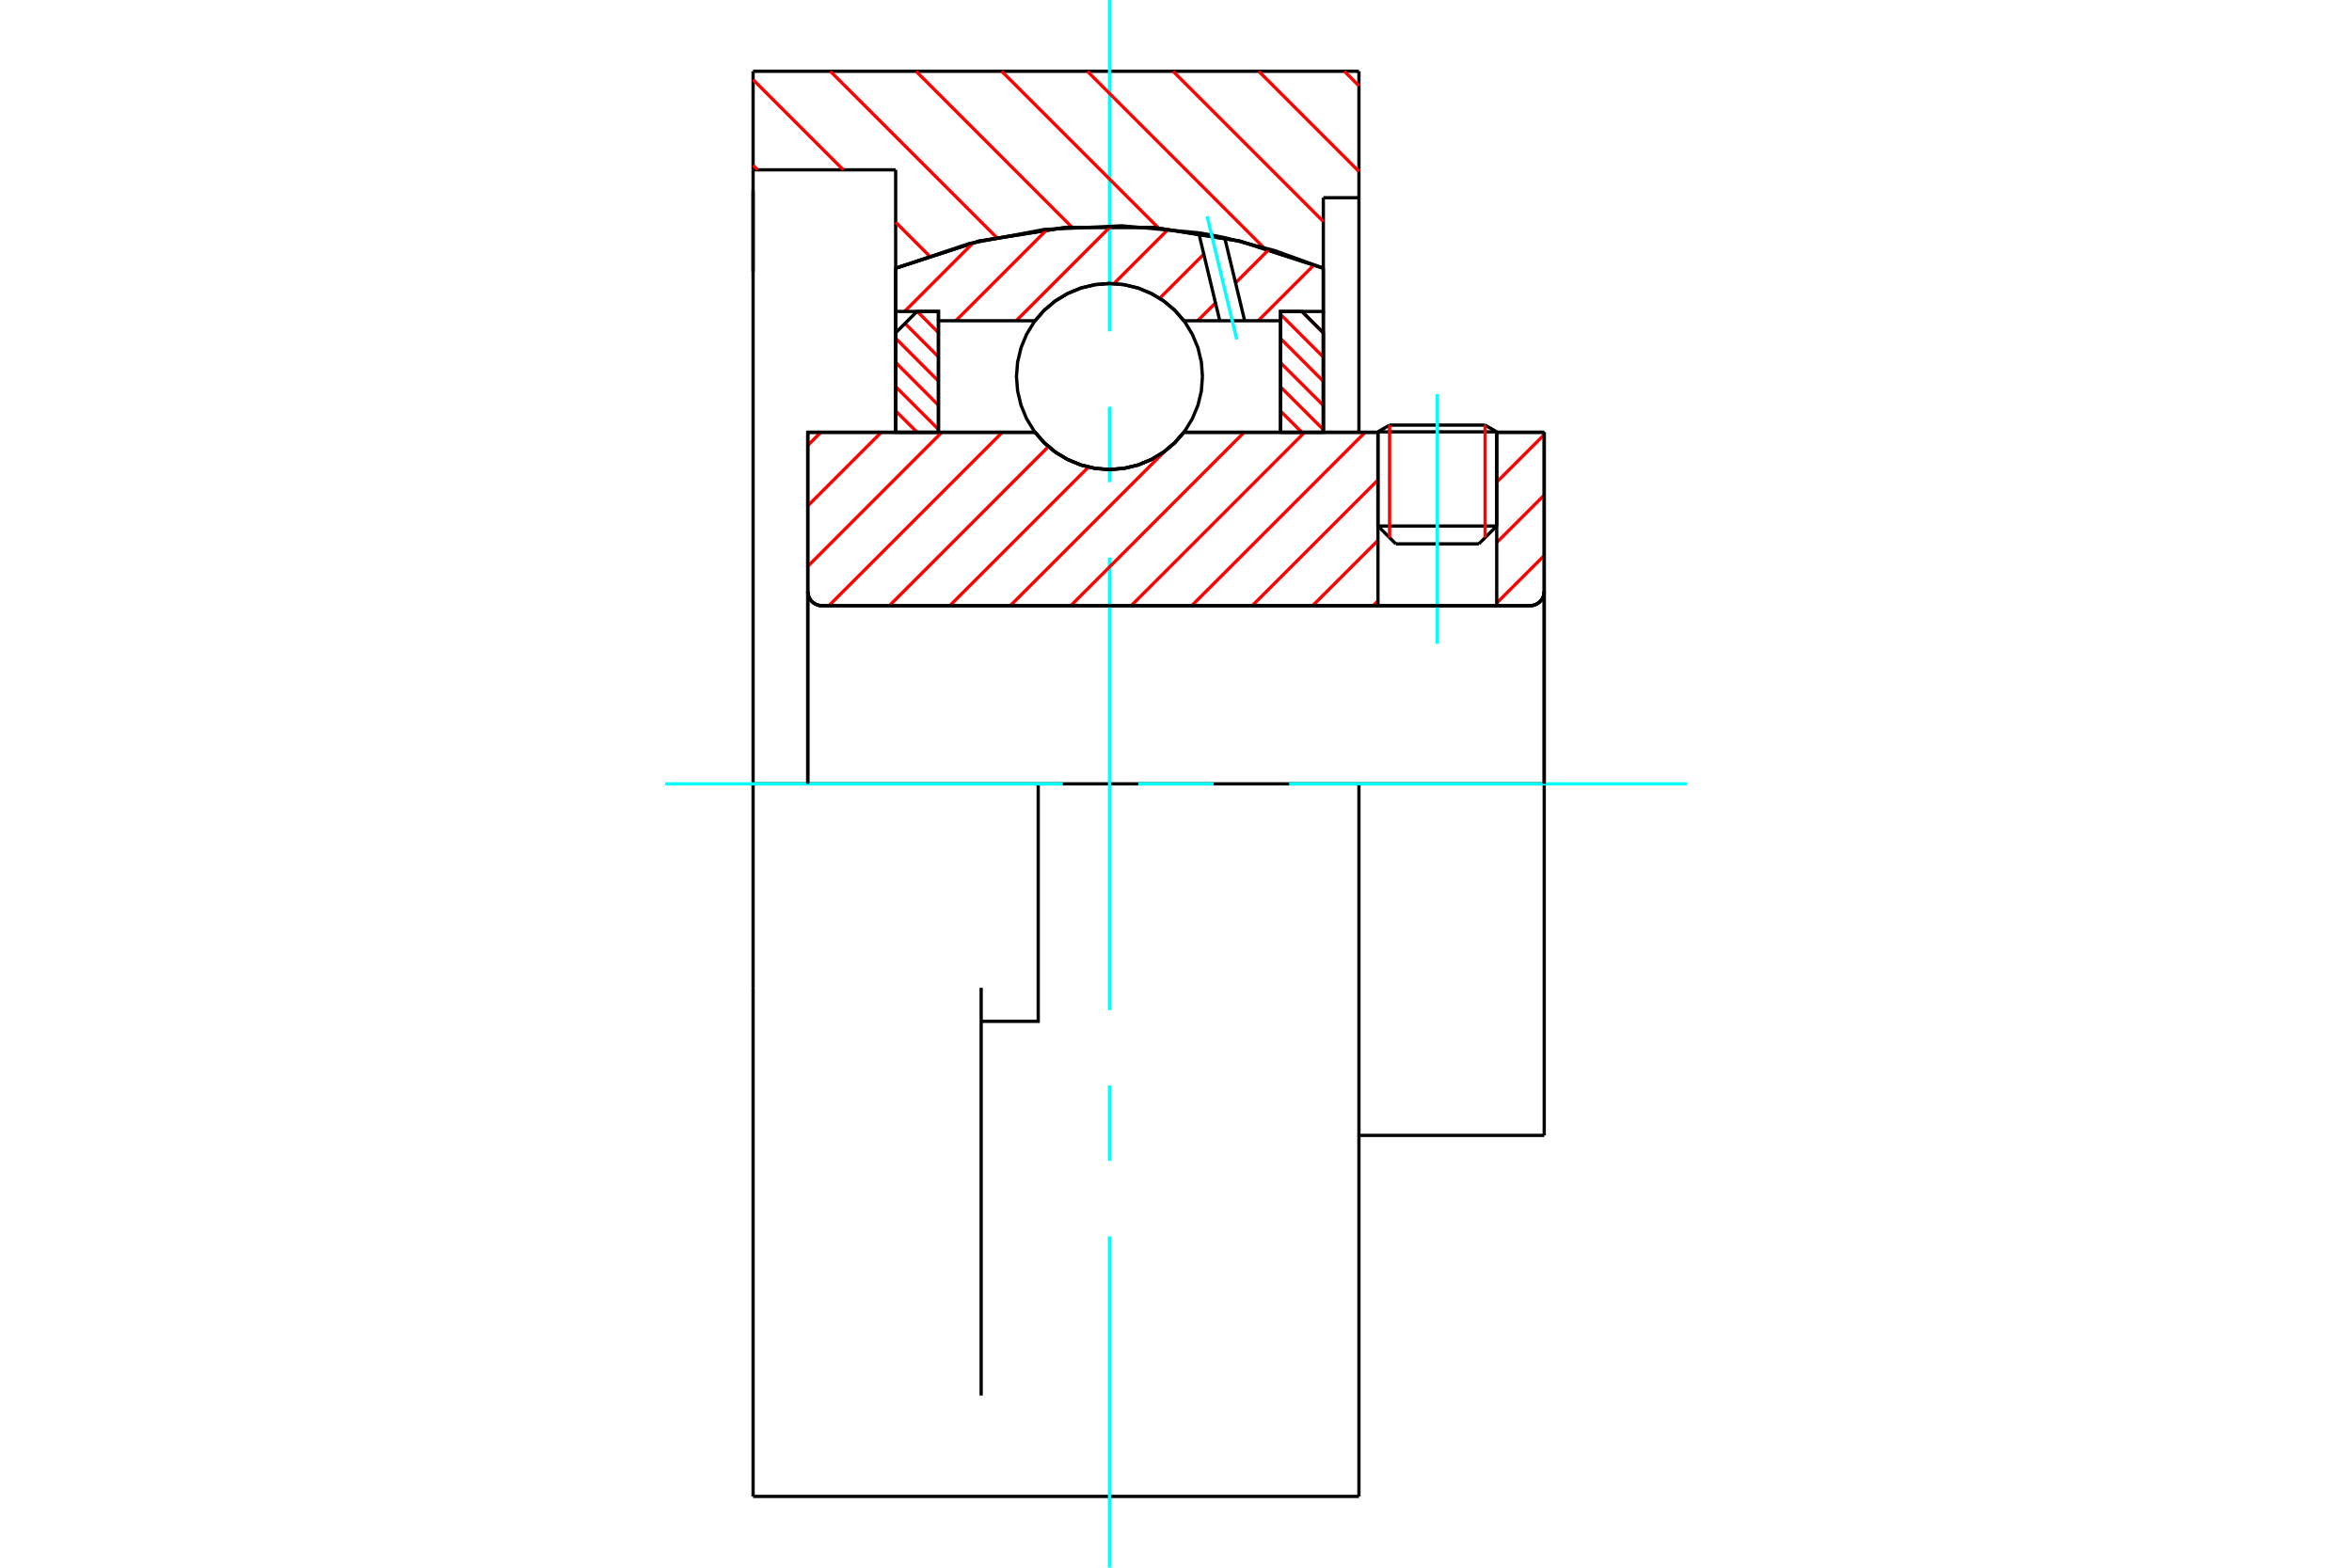<?xml version="1.0" standalone="no"?>
<!DOCTYPE svg PUBLIC "-//W3C//DTD SVG 1.1//EN"
	"http://www.w3.org/Graphics/SVG/1.1/DTD/svg11.dtd">
<svg xmlns="http://www.w3.org/2000/svg" height="100%" width="100%" viewBox="0 0 36000 24000">
	<rect x="-1800" y="-1200" width="39600" height="26400" style="fill:#FFF"/>
	<g style="fill:none; fill-rule:evenodd" transform="matrix(1 0 0 1 0 0)">
		<g style="fill:none; stroke:#000; stroke-width:50; shape-rendering:geometricPrecision">
			<line x1="22909" y1="6611" x2="21091" y2="6611"/>
			<line x1="21269" y1="6508" x2="22731" y2="6508"/>
			<line x1="21091" y1="8053" x2="22909" y2="8053"/>
			<line x1="22636" y1="8326" x2="21364" y2="8326"/>
			<polyline points="23418,9273 23452,9270 23486,9262 23517,9249 23546,9231 23572,9209 23595,9183 23613,9154 23626,9122 23634,9089 23636,9055"/>
			<line x1="23636" y1="6618" x2="23636" y2="9055"/>
			<line x1="22909" y1="6618" x2="23636" y2="6618"/>
			<line x1="18121" y1="6618" x2="21091" y2="6618"/>
			<polyline points="15843,6618 15988,6783 16157,6924 16345,7037 16549,7120 16763,7171 16982,7188 17201,7171 17415,7120 17618,7037 17807,6924 17976,6783 18121,6618"/>
			<line x1="12364" y1="6618" x2="15843" y2="6618"/>
			<line x1="12364" y1="9055" x2="12364" y2="6618"/>
			<polyline points="12364,9055 12366,9089 12374,9122 12387,9154 12405,9183 12428,9209 12454,9231 12483,9249 12514,9262 12548,9270 12582,9273"/>
			<line x1="23418" y1="9273" x2="12582" y2="9273"/>
			<line x1="23636" y1="12000" x2="20800" y2="12000"/>
			<line x1="23636" y1="9055" x2="23636" y2="12000"/>
			<line x1="23636" y1="17382" x2="23636" y2="12000"/>
			<line x1="12364" y1="9055" x2="12364" y2="12000"/>
			<line x1="21269" y1="6508" x2="21091" y2="6611"/>
			<line x1="22909" y1="6611" x2="22731" y2="6508"/>
			<line x1="22636" y1="8326" x2="22909" y2="8053"/>
			<line x1="21091" y1="8053" x2="21364" y2="8326"/>
			<line x1="21091" y1="6611" x2="21091" y2="8053"/>
			<line x1="22909" y1="8053" x2="22909" y2="6611"/>
			<polyline points="23418,9273 23452,9270 23486,9262 23517,9249 23546,9231 23572,9209 23595,9183 23613,9154 23626,9122 23634,9089 23636,9055"/>
			<line x1="20800" y1="17382" x2="23636" y2="17382"/>
			<polyline points="12364,9055 12366,9089 12374,9122 12387,9154 12405,9183 12428,9209 12454,9231 12483,9249 12514,9262 12548,9270 12582,9273"/>
			<polyline points="20800,12000 15891,12000 11527,12000"/>
			<line x1="13709" y1="2600" x2="11527" y2="2600"/>
			<line x1="13709" y1="4106" x2="13709" y2="2600"/>
			<polyline points="20255,4106 18978,3691 17653,3481 16311,3481 14985,3691 13709,4106"/>
			<line x1="20255" y1="3027" x2="20255" y2="4106"/>
			<line x1="20800" y1="3027" x2="20255" y2="3027"/>
			<line x1="20800" y1="1091" x2="20800" y2="3027"/>
			<line x1="11527" y1="1091" x2="20800" y2="1091"/>
			<line x1="11527" y1="2600" x2="11527" y2="1091"/>
			<line x1="11527" y1="15122" x2="11527" y2="12000"/>
			<polyline points="15018,15636 15891,15636 15891,12000"/>
			<line x1="13709" y1="6618" x2="13709" y2="4106"/>
			<line x1="20255" y1="4106" x2="20255" y2="6618"/>
			<line x1="20800" y1="3027" x2="20800" y2="6618"/>
			<line x1="11527" y1="12000" x2="11527" y2="2600"/>
			<line x1="20800" y1="12000" x2="20800" y2="22909"/>
			<line x1="15018" y1="21365" x2="15018" y2="15122"/>
			<line x1="11527" y1="2909" x2="11527" y2="4163"/>
			<polyline points="11527,22909 11527,21365 11527,15122"/>
			<line x1="11527" y1="22909" x2="20800" y2="22909"/>
		</g>
		<g style="fill:none; stroke:#0FF; stroke-width:50; shape-rendering:geometricPrecision">
			<line x1="22000" y1="9857" x2="22000" y2="6034"/>
			<line x1="16982" y1="24000" x2="16982" y2="18927"/>
			<line x1="16982" y1="17773" x2="16982" y2="16618"/>
			<line x1="16982" y1="15464" x2="16982" y2="8536"/>
			<line x1="16982" y1="7382" x2="16982" y2="6227"/>
			<line x1="16982" y1="5073" x2="16982" y2="0"/>
			<line x1="10182" y1="12000" x2="16268" y2="12000"/>
			<line x1="17423" y1="12000" x2="18577" y2="12000"/>
			<line x1="19732" y1="12000" x2="25818" y2="12000"/>
		</g>
		<g style="fill:none; stroke:#F00; stroke-width:50; shape-rendering:geometricPrecision">
			<line x1="20577" y1="1091" x2="20800" y2="1314"/>
			<line x1="19266" y1="1091" x2="20800" y2="2625"/>
			<line x1="17955" y1="1091" x2="20255" y2="3391"/>
			<line x1="16643" y1="1091" x2="19342" y2="3790"/>
			<line x1="15332" y1="1091" x2="17730" y2="3489"/>
			<line x1="14021" y1="1091" x2="16407" y2="3478"/>
			<line x1="12709" y1="1091" x2="15254" y2="3635"/>
			<line x1="11527" y1="1220" x2="12907" y2="2600"/>
			<line x1="13709" y1="3402" x2="14223" y2="3916"/>
			<line x1="11527" y1="2532" x2="11596" y2="2600"/>
		</g>
		<g style="fill:none; stroke:#000; stroke-width:50; shape-rendering:geometricPrecision">
			<polyline points="20255,4106 18978,3691 17653,3481 16311,3481 14985,3691 13709,4106"/>
		</g>
		<g style="fill:none; stroke:#F00; stroke-width:50; shape-rendering:geometricPrecision">
			<line x1="22731" y1="6508" x2="22731" y2="8232"/>
			<line x1="21269" y1="8232" x2="21269" y2="6508"/>
			<line x1="13709" y1="6290" x2="14037" y2="6618"/>
			<line x1="13709" y1="5920" x2="14364" y2="6574"/>
			<line x1="13709" y1="5549" x2="14364" y2="6204"/>
			<line x1="13709" y1="5179" x2="14364" y2="5834"/>
			<line x1="13852" y1="4952" x2="14364" y2="5463"/>
			<line x1="14039" y1="4768" x2="14364" y2="5093"/>
		</g>
		<g style="fill:none; stroke:#000; stroke-width:50; shape-rendering:geometricPrecision">
			<polyline points="14364,6618 14364,4768 14036,4768 13709,5095 13709,6618 14364,6618"/>
		</g>
		<g style="fill:none; stroke:#F00; stroke-width:50; shape-rendering:geometricPrecision">
			<line x1="19926" y1="4768" x2="20255" y2="5096"/>
			<line x1="19600" y1="4812" x2="20255" y2="5467"/>
			<line x1="19600" y1="5182" x2="20255" y2="5837"/>
			<line x1="19600" y1="5553" x2="20255" y2="6207"/>
			<line x1="19600" y1="5923" x2="20255" y2="6577"/>
			<line x1="19600" y1="6293" x2="19925" y2="6618"/>
		</g>
		<g style="fill:none; stroke:#000; stroke-width:50; shape-rendering:geometricPrecision">
			<polyline points="19600,6618 19600,4768 19927,4768 20255,5095 20255,6618 19600,6618"/>
			<polyline points="18405,5764 18388,5541 18336,5324 18250,5118 18134,4927 17988,4757 17819,4612 17628,4496 17422,4410 17205,4358 16982,4340 16759,4358 16542,4410 16336,4496 16145,4612 15975,4757 15830,4927 15713,5118 15628,5324 15576,5541 15558,5764 15576,5987 15628,6204 15713,6410 15830,6601 15975,6771 16145,6916 16336,7032 16542,7118 16759,7170 16982,7188 17205,7170 17422,7118 17628,7032 17819,6916 17988,6771 18134,6601 18250,6410 18336,6204 18388,5987 18405,5764"/>
		</g>
		<g style="fill:none; stroke:#F00; stroke-width:50; shape-rendering:geometricPrecision">
			<line x1="20115" y1="4053" x2="19258" y2="4910"/>
			<line x1="19426" y1="3816" x2="18911" y2="4331"/>
			<line x1="18605" y1="4637" x2="18332" y2="4910"/>
			<line x1="18425" y1="3891" x2="17750" y2="4566"/>
			<line x1="17886" y1="3505" x2="17049" y2="4342"/>
			<line x1="17006" y1="3459" x2="15555" y2="4910"/>
			<line x1="16028" y1="3512" x2="14630" y2="4910"/>
			<line x1="14896" y1="3717" x2="13846" y2="4768"/>
		</g>
		<g style="fill:none; stroke:#000; stroke-width:50; shape-rendering:geometricPrecision">
			<polyline points="13709,6618 13709,4768 13709,4106"/>
			<polyline points="18347,3564 17170,3457 15990,3512 14829,3730 13709,4106"/>
			<polyline points="18745,3638 18547,3599 18347,3564"/>
			<polyline points="20255,4106 19511,3837 18745,3638"/>
			<polyline points="20255,4106 20255,4768 19600,4768 19600,4910 19600,6618"/>
			<polyline points="19600,4910 19051,4910 18670,4910 18121,4910 17976,4745 17807,4604 17618,4491 17415,4408 17201,4357 16982,4340 16763,4357 16549,4408 16345,4491 16157,4604 15988,4745 15843,4910 14364,4910 14364,6618"/>
			<polyline points="14364,4910 14364,4768 13709,4768"/>
			<line x1="20255" y1="4768" x2="20255" y2="6618"/>
		</g>
		<g style="fill:none; stroke:#0FF; stroke-width:50; shape-rendering:geometricPrecision">
			<line x1="18930" y1="5198" x2="18476" y2="3310"/>
		</g>
		<g style="fill:none; stroke:#000; stroke-width:50; shape-rendering:geometricPrecision">
			<line x1="18670" y1="4910" x2="18347" y2="3564"/>
			<line x1="19051" y1="4910" x2="18745" y2="3638"/>
		</g>
		<g style="fill:none; stroke:#F00; stroke-width:50; shape-rendering:geometricPrecision">
			<line x1="23636" y1="8505" x2="22909" y2="9232"/>
			<line x1="23636" y1="7579" x2="22909" y2="8306"/>
			<line x1="23636" y1="6654" x2="22909" y2="7381"/>
			<line x1="21091" y1="9199" x2="21017" y2="9273"/>
			<line x1="21091" y1="8273" x2="20091" y2="9273"/>
			<line x1="21091" y1="7348" x2="19166" y2="9273"/>
			<line x1="20895" y1="6618" x2="18240" y2="9273"/>
			<line x1="19969" y1="6618" x2="17314" y2="9273"/>
			<line x1="19043" y1="6618" x2="16389" y2="9273"/>
			<line x1="17826" y1="6910" x2="15463" y2="9273"/>
			<line x1="16660" y1="7150" x2="14537" y2="9273"/>
			<line x1="16047" y1="6837" x2="13612" y2="9273"/>
			<line x1="15341" y1="6618" x2="12686" y2="9273"/>
			<line x1="14415" y1="6618" x2="12364" y2="8670"/>
			<line x1="13489" y1="6618" x2="12364" y2="7744"/>
			<line x1="12564" y1="6618" x2="12364" y2="6818"/>
		</g>
		<g style="fill:none; stroke:#000; stroke-width:50; shape-rendering:geometricPrecision">
			<line x1="23636" y1="12000" x2="23636" y2="6618"/>
			<polyline points="23418,9273 23452,9270 23486,9262 23517,9249 23546,9231 23572,9209 23595,9183 23613,9154 23626,9122 23634,9089 23636,9055"/>
			<polyline points="23418,9273 22909,9273 22909,6618"/>
			<polyline points="22909,9273 21091,9273 21091,6618"/>
			<line x1="21091" y1="9273" x2="12582" y2="9273"/>
			<polyline points="12364,9055 12366,9089 12374,9122 12387,9154 12405,9183 12428,9209 12454,9231 12483,9249 12514,9262 12548,9270 12582,9273"/>
			<polyline points="12364,9055 12364,6618 13018,6618 15843,6618 15988,6783 16157,6924 16345,7037 16549,7120 16763,7171 16982,7188 17201,7171 17415,7120 17618,7037 17807,6924 17976,6783 18121,6618 21091,6618"/>
			<line x1="22909" y1="6618" x2="23636" y2="6618"/>
			<line x1="12364" y1="12000" x2="12364" y2="9055"/>
		</g>
	</g>
</svg>
